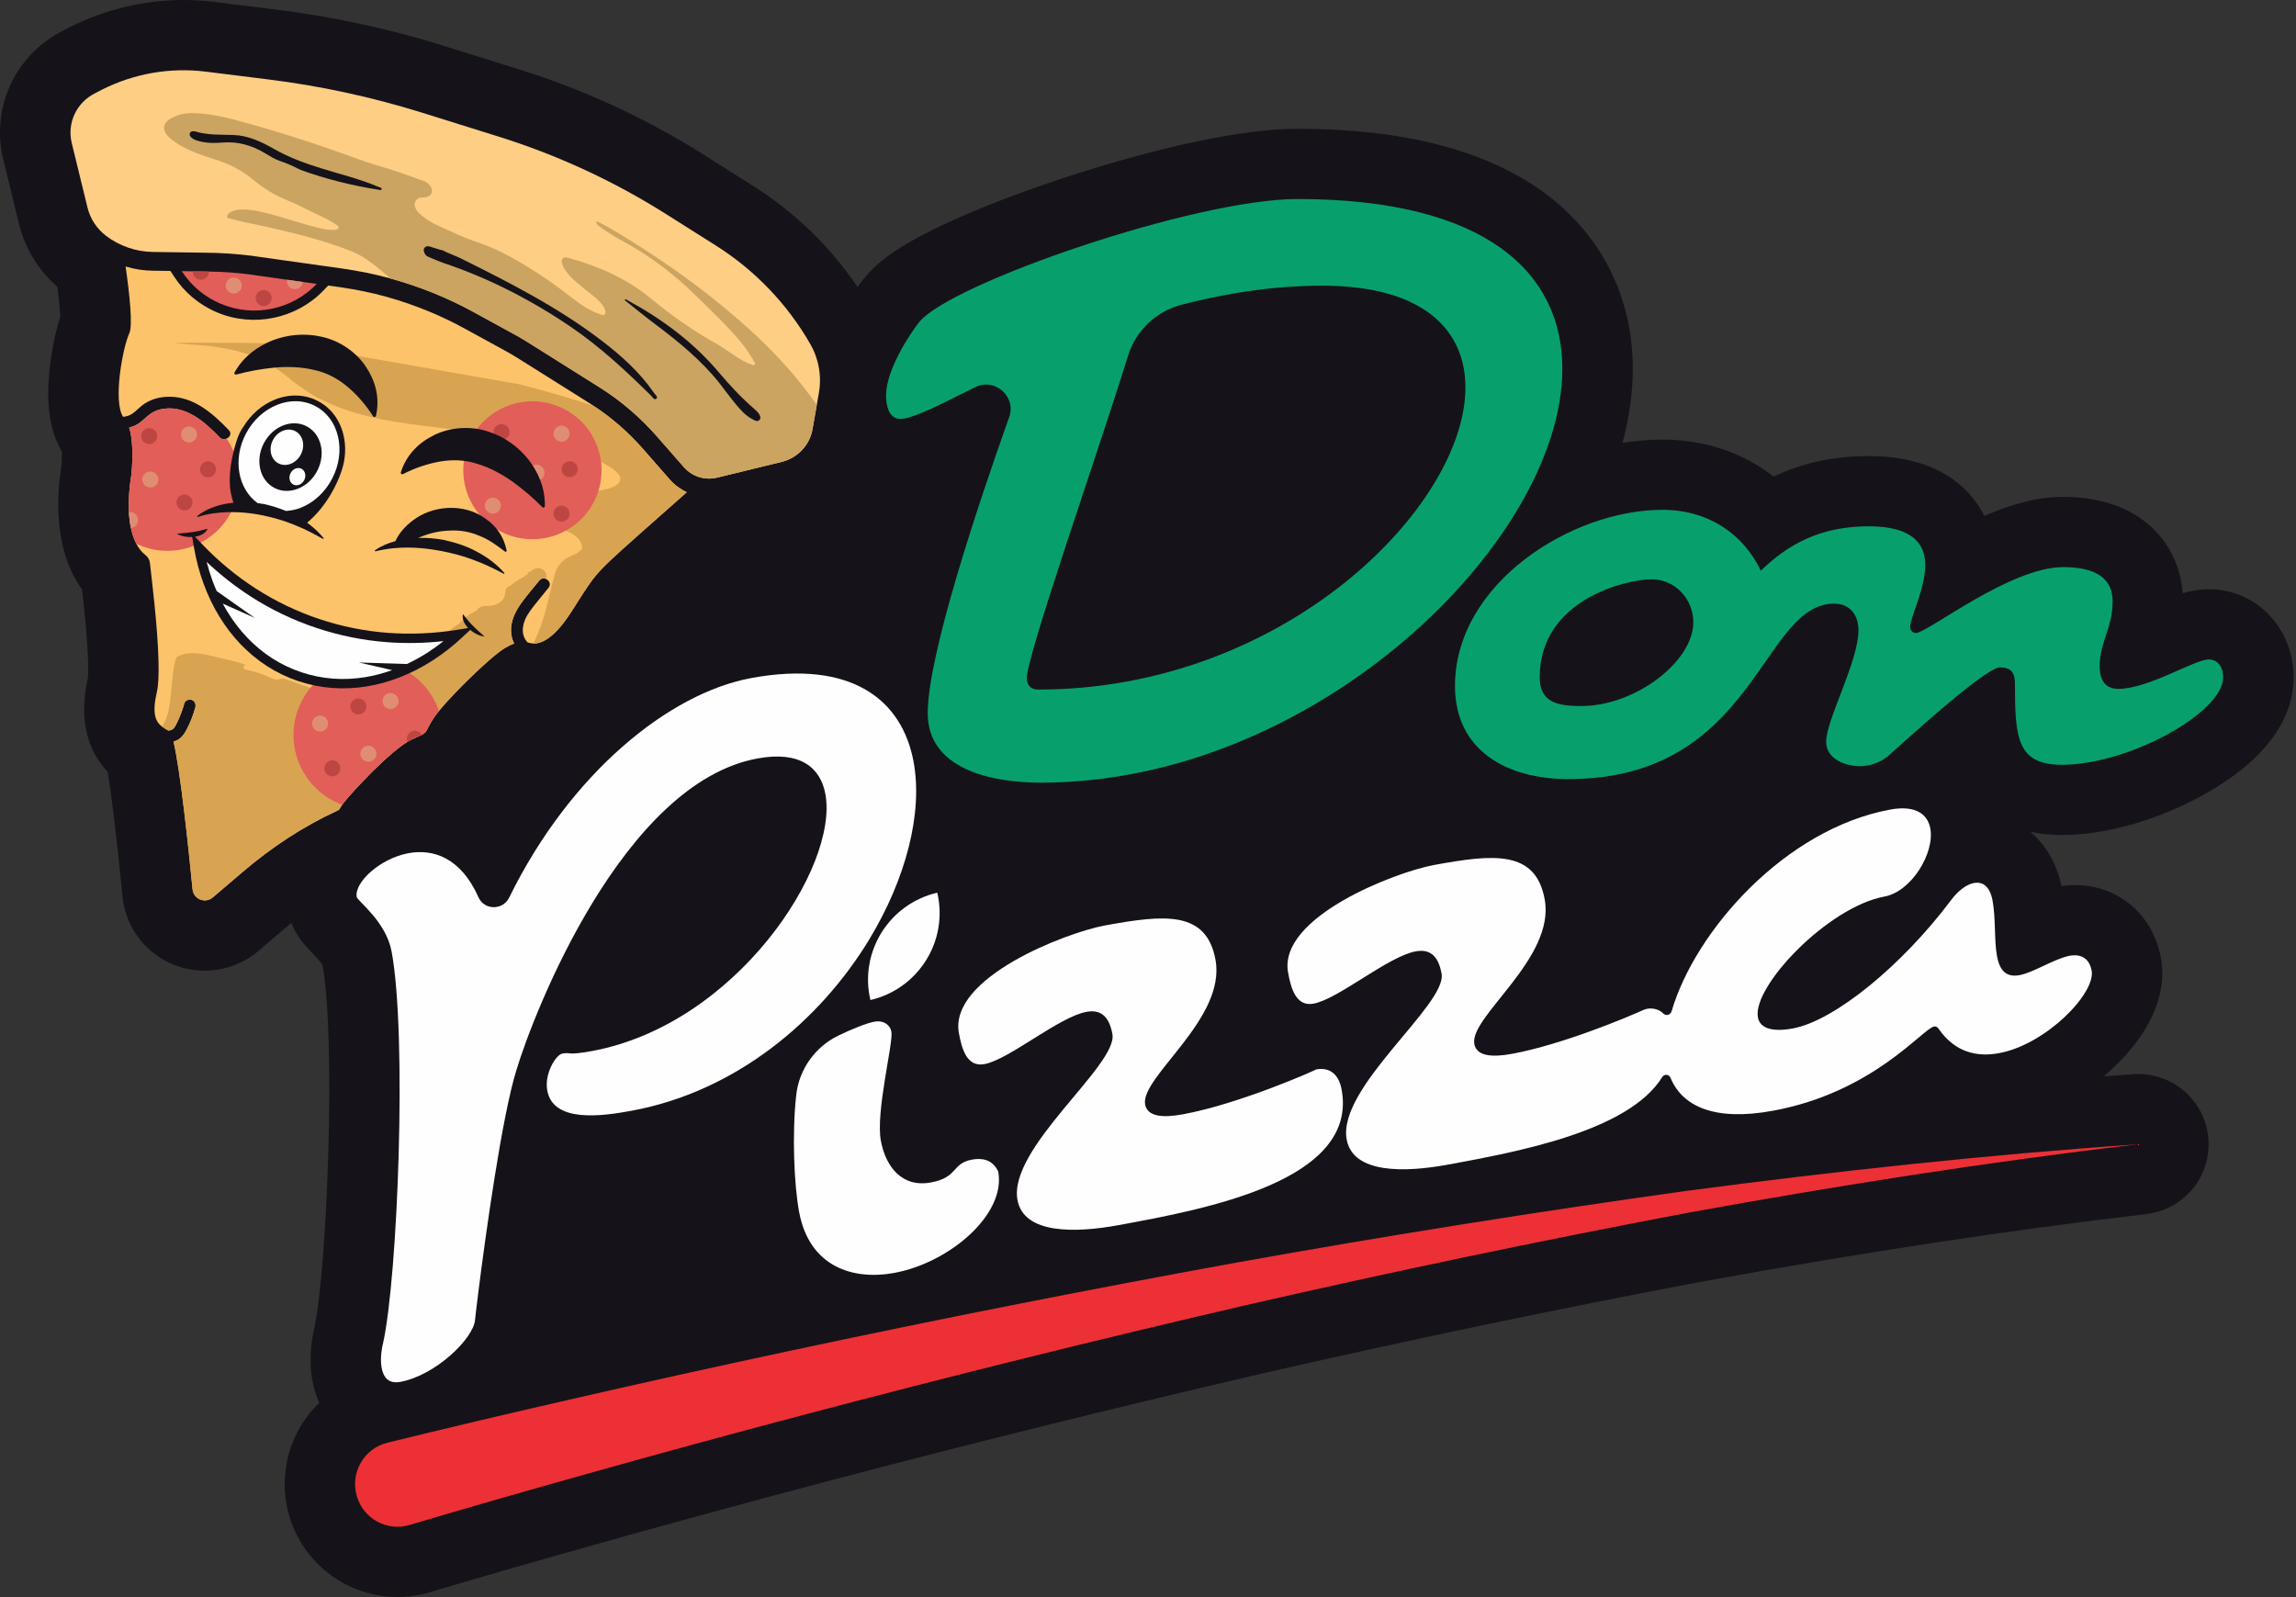 <?xml version="1.0" encoding="UTF-8"?>
<svg width="161px" height="112px" viewBox="0 0 161 112" version="1.1" xmlns="http://www.w3.org/2000/svg" xmlns:xlink="http://www.w3.org/1999/xlink">
    <rect x="0" y="0" width="161" height="112" fill="#333333" stroke="none"/>
    <!-- Generator: sketchtool 60.1 (101010) - https://sketch.com -->
    <title>C38E5A73-7D06-4AE7-8624-71CE7477A17F</title>
    <desc>Created with sketchtool.</desc>
    <g id="Don_Pizza_webdesign" stroke="none" stroke-width="1" fill="none" fill-rule="evenodd">
        <g id="DP_mainpage(HD)" transform="translate(-20, -20)">
            <g id="leftmenu">
                <g id="DonPizza_logo">
                    <g transform="translate(20, 20)">
                        <g>
                            <path d="M154.376,55.811 C158.598,53.503 160.83,50.631 160.83,47.505 C160.83,44.037 158.219,41.321 154.885,41.321 C154.245,41.321 153.647,41.426 153.057,41.598 C152.793,38.147 150.168,34.843 144.667,34.843 C142.834,34.843 140.981,35.376 139.145,36.18 C137.989,33.868 135.48,31.981 131.025,31.981 C128.602,31.981 126.397,32.455 124.372,33.418 C122.232,31.748 119.538,30.826 116.575,30.826 C115.657,30.826 114.717,30.908 113.772,31.057 C114.246,29.29 114.494,27.547 114.494,25.859 C114.494,20.769 112.236,16.346 108.135,13.404 C104.091,10.502 98.319,9.031 90.978,9.031 C85.519,9.031 77.469,11.517 74.261,12.586 C71.315,13.568 68.602,14.621 66.418,15.631 C63.391,17.031 61.647,18.196 60.585,19.528 C60.49,19.648 60.329,19.856 60.134,20.128 C58.228,17.31 55.737,14.887 52.846,13.061 L49.345,10.848 C45.274,8.278 40.889,6.256 36.308,4.838 L30.979,3.171 C27.217,2.003 23.342,1.168 19.451,0.684 L15.044,0.136 C14.322,0.046 13.588,0 12.862,0 L12.861,0 C10.115,0 7.362,0.658 4.899,1.902 C4.879,1.912 4.858,1.923 4.838,1.933 L4.391,2.167 C1.036,3.873 -0.666,7.594 0.243,11.239 L1.341,15.734 C1.755,17.426 2.7,18.956 4.016,20.101 C4.163,21.216 4.214,21.871 4.23,22.215 C3.774,23.598 3.563,25.159 3.502,25.682 C3.198,28.269 3.465,30.184 4.342,31.679 C4.351,31.97 4.34,32.361 4.31,32.677 C4.057,34.182 3.712,37.633 5.191,40.431 C5.36,40.752 5.548,41.057 5.755,41.344 C5.917,42.77 6.14,44.88 6.177,46.458 C6.194,47.129 6.172,47.438 6.163,47.532 C5.548,50.287 6.015,52.497 7.551,54.126 C7.834,55.838 8.218,59.043 8.588,62.844 C8.877,65.822 11.359,68.068 14.362,68.068 C15.741,68.068 17.079,67.574 18.131,66.676 L20.232,64.886 C20.297,64.83 20.363,64.777 20.429,64.722 C20.825,65.721 21.456,66.379 21.872,66.808 C22.079,67.021 22.5,67.454 22.618,67.697 C23.57,73.015 22.925,89.045 22.05,93.082 C21.899,93.694 21.608,95.2 21.905,96.814 C22.008,97.369 22.172,97.891 22.389,98.372 C21.877,98.868 21.423,99.431 21.051,100.065 C19.972,101.904 19.679,104.138 20.249,106.193 C21.195,109.608 24.329,111.992 27.87,111.992 C28.634,111.992 29.393,111.882 30.128,111.663 C34.045,110.498 38.173,109.309 42.398,108.129 C47.287,106.753 52.282,105.392 57.676,103.966 C67.798,101.291 78.14,98.726 88.414,96.342 C98.676,93.989 109.088,91.812 119.351,89.873 C130.713,87.812 140.905,86.263 150.51,85.137 C153.173,84.825 155.1,82.45 154.851,79.787 C154.614,77.239 152.467,75.317 149.938,75.317 C149.825,75.317 149.71,75.321 149.595,75.329 C148.907,75.376 148.215,75.426 147.521,75.477 C147.76,75.275 147.975,75.083 148.157,74.912 C150.794,72.433 151.992,69.685 151.528,67.174 C150.964,64.118 148.53,62.065 145.472,62.065 C145.17,62.065 144.862,62.085 144.553,62.127 C144.262,60.714 143.526,59.312 142.373,58.327 C143.027,58.471 143.753,58.557 144.566,58.557 C147.606,58.557 151.182,57.556 154.376,55.811" id="Fill-1" fill="#151319"></path>
                            <path d="M33.555,90.512 C33.419,91.588 33.332,92.339 33.309,92.573 C33.19,93.872 30.545,96.451 28.069,96.906 C27.227,97.061 26.881,96.563 26.762,95.922 C26.635,95.23 26.794,94.434 26.856,94.218 C27.895,89.585 28.548,72.615 27.463,66.737 C27.071,64.612 25.069,63.194 25.014,62.896 C24.831,61.909 26.615,60.203 28.647,59.83 C30.379,59.511 32.318,60.143 33.554,62.926 C33.96,63.841 35.261,63.848 35.702,62.949 C39.987,54.213 46.921,48.607 52.69,47.547 C59.718,46.255 63.261,49.078 64.063,53.424 C64.724,57 63.535,61.626 60.934,65.913 C57.524,71.513 51.669,76.537 44.266,77.897 C42.188,78.279 38.794,78.749 38.375,76.476 C38.156,75.292 38.984,73.965 39.432,73.883 C40.075,73.765 39.714,74.035 41.498,73.707 C51.596,71.852 58.825,60.821 57.877,55.683 C57.521,53.759 56.037,52.651 53.116,53.188 C43.709,54.916 37.452,70.926 36.214,75.036 C35.202,78.271 34.053,86.571 33.555,90.512" id="Fill-4" fill="#FEFEFE"></path>
                            <path d="M68.154,81.32 C66.718,81.584 67.206,82.567 65.275,82.922 C63.246,83.295 62.104,81.819 61.767,79.991 C61.393,77.966 62.652,73.138 62.506,72.348 C62.424,71.903 61.995,71.523 61.302,71.65 C60.754,71.751 59.759,72.153 58.791,72.62 C57.158,73.409 56.034,74.984 55.834,76.783 C55.525,79.556 55.689,83.112 56.033,84.976 C56.744,88.828 59.789,89.801 62.71,89.264 C66.572,88.555 70.555,85.168 69.998,82.156 C69.577,81.262 68.799,81.202 68.154,81.32" id="Fill-6" fill="#FEFEFE"></path>
                            <path d="M92.282,74.997 C92.431,74.969 86.993,77.399 82.933,78.145 C81.498,78.409 80.453,78.293 80.299,77.454 C79.943,75.528 85.999,71.453 85.233,67.305 C84.594,63.846 81.676,64.128 77.468,64.902 C74.795,65.393 66.52,68.548 67.241,72.448 C67.441,73.535 67.787,74.852 69.026,74.623 C70.758,74.305 74.25,71.314 76.181,70.959 C77.072,70.796 77.749,71.131 78.004,72.514 C78.405,74.686 70.674,80.5 71.348,84.153 C71.795,86.574 75.459,86.462 78.43,85.916 C84.52,84.797 95.263,82.823 94.077,76.402 C93.886,75.365 93.274,74.814 92.282,74.997" id="Fill-8" fill="#FEFEFE"></path>
                            <path d="M146.671,68.067 C146.552,67.424 146.135,66.837 145.095,67.028 C143.917,67.296 142.601,68.201 141.609,68.384 C140.619,68.566 140.204,67.978 140.031,67.04 C139.831,65.954 139.952,64.399 139.724,63.165 C139.533,62.127 139.014,61.813 138.419,61.922 C137.875,62.022 137.296,62.486 136.843,63.081 C133.394,67.698 128.635,71.585 125.714,72.122 C124.13,72.412 123.396,72.036 123.268,71.345 C122.867,69.173 128.184,63.599 132.147,62.871 C134.027,62.525 135.677,59.823 135.357,58.094 C135.175,57.107 134.338,56.443 132.554,56.771 C125.181,58.126 118.866,65.271 117.215,70.92 C117.143,71.167 116.831,71.266 116.648,71.085 C116.41,70.848 116.098,70.719 115.715,70.721 C115.527,70.721 115.343,70.774 115.173,70.852 C114.176,71.309 109.568,73.25 106.016,73.903 C104.581,74.167 103.536,74.051 103.382,73.213 C103.026,71.286 109.082,67.211 108.316,63.063 C107.677,59.604 104.759,59.887 100.551,60.66 C97.878,61.151 89.604,64.306 90.324,68.207 C90.524,69.292 90.87,70.609 92.109,70.382 C93.841,70.064 97.333,67.073 99.264,66.718 C100.155,66.554 100.832,66.889 101.087,68.273 C101.489,70.444 93.757,76.258 94.432,79.911 C94.879,82.332 98.542,82.22 101.514,81.674 C106.375,80.781 114.204,79.342 116.559,75.531 C116.7,75.302 117.036,75.328 117.138,75.577 C117.956,77.575 120.21,78.649 124.323,77.892 C131.354,76.601 134.827,72.131 135.62,71.985 C135.769,71.958 135.886,72.041 135.964,72.178 C137.075,73.762 138.578,74.148 140.162,73.857 C143.48,73.248 146.963,69.647 146.671,68.067" id="Fill-10" fill="#FEFEFE"></path>
                            <path d="M72.805,48.357 C72.201,48.357 72,47.956 72,47.554 C72,45.937 77.112,31.387 79.102,24.944 C79.646,23.184 81.063,21.834 82.849,21.37 C85.967,20.562 89.298,20.034 92.741,20.034 C99.738,20.034 102.759,23.096 102.759,27.165 C102.759,35.552 90.023,48.357 72.805,48.357 M90.978,13.957 C83.781,13.957 66.613,19.882 64.449,22.596 C63.693,23.548 62.133,26.01 62.133,27.717 C62.133,28.469 62.334,29.375 63.14,29.375 C63.978,29.375 65.807,28.434 68.377,27.153 C69.759,26.464 71.281,27.802 70.765,29.254 C68.552,35.478 65.054,45.959 65.054,50.015 C65.054,53.882 69.382,54.885 73.008,54.885 C92.237,54.885 109.555,37.963 109.555,25.859 C109.555,19.179 104.27,13.957 90.978,13.957" id="Fill-12" fill="#07A06D"></path>
                            <path d="M115.821,40.625 C114.058,40.625 107.967,42.029 107.967,47.505 C107.967,49.312 109.326,49.512 110.888,49.512 C114.663,49.512 118.739,46.399 118.739,43.636 C118.739,42.029 117.481,40.625 115.821,40.625 M144.566,53.63 C141.444,53.63 141.293,51.723 141.293,48.005 C141.293,47.302 141.143,46.801 140.237,46.801 C139.179,46.801 133.088,52.426 132.384,53.027 C132.08,53.279 131.375,53.73 130.42,53.73 C129.413,53.73 128.053,53.229 128.053,52.023 C128.053,50.467 130.32,46.399 130.32,44.188 C130.32,43.235 129.815,42.332 128.608,42.332 C123.472,42.332 123.119,54.634 109.98,54.634 C105.651,54.634 102.027,52.626 102.027,48.106 C102.027,40.925 110.183,35.752 116.575,35.752 C119.898,35.752 122.314,37.56 123.472,40.022 C125.335,38.212 127.6,36.908 131.024,36.908 C134.144,36.908 135.001,38.163 135.001,39.619 C135.001,41.277 133.994,43.185 133.943,43.939 C133.943,44.188 134.095,44.391 134.347,44.391 C135.152,44.391 140.94,39.77 144.666,39.77 C146.429,39.77 148.14,40.222 148.14,42.18 C148.14,44.039 147.234,45.043 147.234,46.701 C147.234,47.253 147.335,48.308 148.542,48.308 C150.657,48.308 153.879,46.247 154.885,46.247 C155.539,46.247 155.892,46.801 155.892,47.505 C155.892,49.964 149.298,53.63 144.566,53.63" id="Fill-14" fill="#07A06D"></path>
                            <path d="M61.034,70.129 C60.245,66.758 62.344,63.388 65.723,62.6 C66.513,65.971 64.413,69.342 61.034,70.129" id="Fill-16" fill="#FEFEFE"></path>
                            <path d="M25.009,104.88 C24.558,103.256 25.531,101.574 27.159,101.174 C31.362,100.14 35.55,99.152 39.757,98.191 C44.949,96.996 50.15,95.848 55.357,94.735 C65.771,92.512 76.216,90.449 86.688,88.543 C97.165,86.665 107.676,84.988 118.211,83.518 C128.759,82.123 139.335,80.973 149.934,80.244 C139.379,81.481 128.891,83.135 118.45,85.029 C108.021,87 97.635,89.173 87.295,91.543 C76.96,93.941 66.664,96.494 56.41,99.204 C51.284,100.559 46.167,101.949 41.065,103.384 C36.941,104.537 32.811,105.725 28.717,106.942 C27.125,107.415 25.455,106.49 25.009,104.88 L25.009,104.88 Z" id="Fill-18" fill="#ED3035"></path>
                            <path d="M57.418,27.573 L57.276,28.393 L56.977,30.09 C56.784,31.208 55.938,32.109 54.832,32.385 L50.332,33.484 L50.291,33.492 C49.428,33.703 48.538,33.423 47.954,32.758 L46.061,30.596 C44.89,29.265 43.539,28.101 42.044,27.163 L37.153,24.089 C36.768,23.849 36.386,23.613 35.988,23.405 L33.236,21.897 C31.37,20.871 29.408,20.087 27.378,19.527 C26.271,19.22 25.141,18.997 23.994,18.831 L18.102,18.002 C17.96,17.975 17.803,17.955 17.646,17.935 C16.558,17.8 15.462,17.727 14.381,17.721 L10.738,17.669 C9.542,17.659 8.362,17.247 7.423,16.528 C7.42,16.528 7.421,16.524 7.418,16.524 C6.779,16.031 6.328,15.339 6.139,14.568 L5.037,10.058 C4.682,8.651 5.352,7.198 6.654,6.546 L7.13,6.297 C9.386,5.158 11.914,4.711 14.432,5.024 L18.84,5.573 C22.444,6.021 26.03,6.795 29.502,7.872 L34.844,9.543 C39.022,10.837 43.005,12.677 46.702,15.01 L50.204,17.223 C52.938,18.95 55.228,21.34 56.828,24.144 C57.422,25.181 57.63,26.402 57.418,27.573" id="Fill-20" fill="#FECE84"></path>
                            <path d="M46.963,33.623 L45.072,31.462 C44.051,30.306 42.908,29.305 41.661,28.485 C41.555,28.412 41.448,28.342 41.341,28.276 L36.455,25.206 C36.056,24.957 35.721,24.75 35.376,24.57 L35.364,24.565 L35.353,24.557 L32.598,23.05 C31.819,22.617 30.999,22.225 30.17,21.878 C29.158,21.456 28.102,21.089 27.024,20.792 C26.029,20.519 24.977,20.303 23.81,20.133 L23.015,20.022 L22.688,20.364 C20.78,22.355 17.785,22.979 15.238,21.914 C13.981,21.389 12.927,20.509 12.19,19.369 L11.952,19.001 L10.728,18.983 C10.074,18.977 9.43,18.879 8.807,18.689 C9.086,20.626 9.322,22.818 9.068,23.371 C8.605,24.363 7.914,28.119 8.629,29.23 C8.752,29.217 8.871,29.196 8.988,29.156 C9.382,29.018 9.651,28.674 9.97,28.426 C10.535,27.99 11.231,27.81 11.937,27.821 C13.632,27.848 14.942,29.012 16.05,30.166 C16.265,30.394 16.121,30.658 15.891,30.758 C15.734,30.824 15.539,30.814 15.39,30.659 C14.377,29.602 13.076,28.449 11.494,28.664 C11.161,28.707 10.837,28.817 10.563,29.009 C10.245,29.232 9.994,29.533 9.662,29.737 C9.469,29.855 9.266,29.931 9.056,29.982 C9.433,31.15 9.236,33.08 9.206,33.338 C9.205,33.359 9.202,33.376 9.198,33.392 C9.148,33.674 8.681,36.47 9.56,38.133 C9.721,38.439 9.926,38.707 10.186,38.911 C10.369,39.055 10.49,39.259 10.514,39.49 C10.636,40.605 11.057,43.911 11.114,46.343 C11.138,47.264 11.112,48.058 10.993,48.56 C10.529,50.585 11.175,50.858 11.802,51.234 C11.944,51.219 12.069,51.185 12.162,51.092 C12.288,50.96 12.357,50.796 12.439,50.627 C12.642,50.203 12.804,49.765 12.93,49.312 C12.992,49.096 13.284,49.015 13.469,49.092 C13.694,49.186 13.75,49.416 13.689,49.63 C13.55,50.141 13.359,50.638 13.114,51.109 C12.995,51.344 12.861,51.569 12.661,51.746 C12.52,51.872 12.346,51.953 12.165,52.002 C12.647,53.983 13.23,59.565 13.503,62.367 C13.57,63.057 14.389,63.386 14.918,62.934 L17.024,61.139 C19.033,59.425 21.245,57.957 23.647,56.852 C23.747,56.808 23.82,56.746 23.851,56.663 C24.04,56.169 27.484,52.473 28.854,51.863 C30.221,51.252 29.635,51.517 30.405,50.354 C31.174,49.193 34.429,45.988 35.461,45.411 C35.694,45.281 35.885,45.19 36.052,45.124 C35.871,44.764 35.805,44.352 35.849,43.943 C35.911,43.327 36.209,42.769 36.567,42.274 C36.957,41.735 37.397,41.232 37.814,40.715 C38.146,40.306 38.794,40.812 38.461,41.224 C38.111,41.658 37.751,42.088 37.406,42.528 C37.105,42.915 36.803,43.337 36.7,43.828 C36.607,44.253 36.664,44.679 36.963,45.013 C36.974,45.029 36.991,45.04 37.006,45.053 C37.068,45.068 37.131,45.088 37.2,45.102 C37.649,45.197 38.644,45.139 40.081,42.873 C41.514,40.609 41.696,40.354 42.845,39.256 C43.49,38.639 46.043,36.383 48.158,34.518 C47.708,34.305 47.294,34 46.963,33.623" id="Fill-22" fill="#FDC36B"></path>
                            <path d="M57.275,28.391 L56.977,30.09 C56.784,31.21 55.94,32.11 54.834,32.385 L50.292,33.493 C49.427,33.703 48.539,33.423 47.954,32.757 L46.059,30.595 C44.889,29.264 43.538,28.101 42.042,27.163 L37.153,24.089 C36.769,23.85 36.385,23.612 35.987,23.404 L33.236,21.897 C31.369,20.871 29.409,20.087 27.378,19.528 C26.497,18.762 25.615,18.006 24.686,17.637 C22.684,16.837 20.593,16.334 18.498,15.862 C17.652,15.671 16.779,15.521 15.94,15.279 C15.885,15.039 16.057,14.933 16.216,14.847 C16.466,14.72 16.724,14.688 17,14.691 C17.88,14.694 18.708,14.946 19.539,15.176 C20.472,15.44 21.387,15.755 22.325,15.978 C22.706,16.068 23.078,16.145 23.474,16.121 C23.582,16.113 23.7,16.096 23.735,15.984 C23.772,15.861 23.651,15.815 23.563,15.751 C23.191,15.503 22.783,15.283 22.372,15.094 C21.668,14.784 21.006,14.395 20.288,14.105 C19.368,13.747 18.528,13.25 17.769,12.616 C16.972,11.946 16.064,11.483 15.073,11.18 C14.195,10.902 13.319,10.613 12.52,10.122 C12.236,9.938 11.951,9.754 11.729,9.494 C11.368,9.068 11.445,8.622 11.938,8.334 C12.431,8.036 12.976,7.924 13.548,7.931 C14.722,7.961 15.856,8.229 16.984,8.539 C18.594,8.982 20.189,9.467 21.779,9.993 C22.92,10.368 24.047,10.772 25.174,11.177 C25.915,11.449 26.662,11.669 27.409,11.889 C28.207,12.126 28.974,12.444 29.747,12.709 C29.92,12.773 30.054,12.885 30.164,13.026 C30.437,13.388 30.26,13.789 29.808,13.839 C29.732,13.85 29.649,13.84 29.562,13.85 C29.198,13.879 28.988,14.203 29.114,14.546 C29.185,14.746 29.316,14.889 29.468,15.024 C29.841,15.356 30.254,15.62 30.697,15.812 C31.611,16.223 32.52,16.674 33.468,16.983 C35.088,17.523 36.518,18.389 37.932,19.306 C38.756,19.842 39.539,20.448 40.334,21.055 C40.856,21.459 41.407,21.802 42.028,22.017 C42.16,22.065 42.308,22.158 42.42,22.024 C42.51,21.897 42.443,21.751 42.384,21.627 C42.258,21.368 42.071,21.165 41.862,20.97 C41.402,20.574 40.916,20.217 40.456,19.821 C40.139,19.559 39.858,19.26 39.624,18.924 C39.57,18.843 39.508,18.75 39.467,18.65 C39.424,18.486 39.329,18.315 39.445,18.15 C39.573,17.975 39.774,18.064 39.928,18.104 C41.989,18.678 43.91,19.52 45.576,20.881 C47.029,22.078 48.548,23.167 50.195,24.081 C50.849,24.448 51.437,24.923 52.081,25.29 C52.271,25.387 52.46,25.485 52.653,25.551 C52.745,25.584 52.843,25.649 52.916,25.573 C53.002,25.478 52.907,25.392 52.862,25.323 C52.575,24.822 52.252,24.347 51.882,23.91 C50.903,22.74 49.781,21.701 48.695,20.634 C47.314,19.288 45.804,18.126 44.131,17.166 C43.437,16.773 42.719,16.398 42.081,15.905 C41.956,15.805 41.753,15.727 41.834,15.504 C42.953,16.056 44.004,16.738 45.055,17.408 C47.719,19.105 50.24,21.006 52.585,23.129 C54.357,24.736 55.933,26.478 57.275,28.391" id="Fill-24" fill="#CBA461"></path>
                            <path d="M32.391,18.16 C35.767,19.835 39.119,21.552 42.133,23.845 C43.54,24.916 44.85,26.083 45.858,27.552 C45.943,27.675 46.159,27.836 46.029,27.953 C45.877,28.089 45.757,27.849 45.652,27.745 C43.884,25.998 42.07,24.31 40.004,22.908 C37.239,21.03 34.292,19.519 31.12,18.448 C30.767,18.329 30.427,18.17 30.081,18.031 C29.947,17.977 29.835,17.898 29.773,17.762 C29.714,17.629 29.672,17.492 29.777,17.367 C29.869,17.257 30.003,17.25 30.132,17.288 C30.389,17.362 30.644,17.446 30.9,17.526 C30.94,17.522 30.977,17.529 31.014,17.544 C31.444,17.766 31.903,17.924 32.34,18.13 C32.357,18.14 32.374,18.15 32.391,18.16" id="Fill-26" fill="#151319"></path>
                            <path d="M19.634,11.289 C19.242,11.16 18.899,10.932 18.55,10.725 C17.629,10.181 16.657,9.904 15.579,9.998 C15.034,10.046 14.483,10.041 13.946,9.895 C13.742,9.84 13.542,9.776 13.39,9.619 C13.311,9.538 13.274,9.44 13.317,9.332 C13.363,9.216 13.468,9.198 13.579,9.204 C13.613,9.206 13.65,9.206 13.683,9.216 C14.555,9.484 15.457,9.436 16.353,9.465 C17.411,9.5 18.337,9.943 19.234,10.455 C20.274,11.048 21.391,11.451 22.528,11.805 C23.852,12.217 25.205,12.541 26.486,13.084 C26.586,13.126 26.715,13.131 26.77,13.248 C26.736,13.357 26.654,13.323 26.594,13.314 C24.712,13.018 22.87,12.566 21.078,11.914 C21.024,11.894 20.973,11.864 20.921,11.839 C20.506,11.622 20.076,11.441 19.634,11.289" id="Fill-28" fill="#151319"></path>
                            <path d="M43.971,21.04 C46.412,22.357 48.607,23.985 50.406,26.111 C51.174,27.019 51.98,27.89 52.883,28.667 C53.023,28.788 53.162,28.915 53.255,29.08 C53.323,29.199 53.354,29.32 53.263,29.438 C53.162,29.567 53.024,29.529 52.911,29.476 C52.604,29.331 52.328,29.137 52.088,28.894 C51.481,28.278 50.995,27.562 50.462,26.887 C49.178,25.262 47.592,23.974 45.951,22.739 C45.225,22.194 44.522,21.617 43.809,21.055 C43.852,20.928 43.914,21.008 43.971,21.04" id="Fill-30" fill="#151319"></path>
                            <path d="M12.381,46.075 C13.385,45.5 14.672,45.975 15.814,46.227 C15.873,46.244 15.926,46.257 15.982,46.267 L15.985,46.27 C16.284,46.339 16.574,46.411 16.861,46.5 L16.864,46.5 C16.979,46.536 17.094,46.572 17.21,46.612 C17.17,46.651 17.137,46.687 17.117,46.717 C17.012,46.852 17.061,46.907 17.335,46.98 C17.377,46.989 17.43,47.006 17.486,47.016 C17.608,47.045 17.733,47.075 17.848,47.108 C18.263,47.229 18.658,47.377 19.021,47.554 C19.212,47.653 19.399,47.689 19.61,47.62 C19.62,47.62 19.633,47.613 19.639,47.613 C19.695,47.601 19.761,47.577 19.83,47.604 C19.942,47.577 20.022,47.627 20.124,47.663 C20.482,47.784 20.834,47.919 21.19,48.04 L21.197,48.04 C21.381,48.106 21.572,48.172 21.763,48.234 C21.997,48.307 22.237,48.375 22.481,48.431 C22.487,48.435 22.491,48.435 22.497,48.435 C23.176,48.593 23.873,48.714 24.568,48.658 C24.829,48.648 25.134,48.819 25.26,48.395 C26.304,48.546 26.82,48.146 27.35,47.788 C27.729,47.538 28.055,47.262 28.371,46.98 C28.641,46.737 28.898,46.484 29.171,46.237 C29.217,46.191 29.267,46.152 29.313,46.109 C29.378,46.05 29.441,45.994 29.503,45.935 C29.573,45.879 29.639,45.817 29.705,45.758 C30.281,45.236 30.853,44.71 31.492,44.227 C31.697,44.07 31.907,43.915 32.134,43.767 C32.237,43.698 32.312,43.61 32.401,43.537 C32.417,43.518 32.437,43.498 32.457,43.478 C32.697,43.212 33.046,43.025 33.369,42.821 C33.389,42.805 33.432,42.798 33.471,42.802 C33.458,42.674 33.599,42.618 33.738,42.549 C33.748,42.549 33.754,42.546 33.764,42.542 C33.837,42.526 33.902,42.496 34.001,42.496 C34.314,42.513 34.604,42.46 34.838,42.362 C35.134,42.227 35.345,42.013 35.397,41.751 L35.466,41.357 C35.499,41.192 35.707,41.123 35.861,41.015 C36.092,40.844 36.306,40.657 36.602,40.526 C36.625,40.519 36.648,40.509 36.665,40.496 C36.793,40.424 36.853,40.312 37.017,40.269 C36.987,40.148 37.109,40.109 37.211,40.059 C37.277,40.014 37.345,39.97 37.414,39.927 C37.877,39.642 38.459,40.074 38.288,40.59 L38.284,40.601 C38.133,40.535 37.949,40.552 37.814,40.716 C37.396,41.232 36.958,41.734 36.566,42.273 C36.21,42.769 35.911,43.327 35.848,43.941 C35.806,44.352 35.871,44.763 36.052,45.124 C35.884,45.19 35.694,45.282 35.46,45.41 C34.551,45.919 31.923,48.464 30.778,49.853 C30.623,50.044 30.495,50.215 30.406,50.353 C29.635,51.515 30.222,51.253 28.855,51.864 C27.617,52.415 24.684,55.486 23.989,56.436 C23.917,56.537 23.87,56.616 23.85,56.662 C23.821,56.748 23.748,56.81 23.646,56.853 C21.246,57.956 19.034,59.424 17.025,61.139 L14.918,62.933 C14.388,63.386 13.572,63.057 13.502,62.367 C13.229,59.566 12.647,53.982 12.166,52.002 C12.347,51.953 12.518,51.873 12.663,51.745 C12.861,51.568 12.996,51.345 13.114,51.108 C13.357,50.639 13.548,50.139 13.69,49.63 C13.749,49.417 13.693,49.187 13.47,49.092 C13.285,49.016 12.992,49.095 12.93,49.312 C12.805,49.765 12.643,50.202 12.439,50.629 C12.356,50.796 12.287,50.96 12.162,51.092 C12.07,51.184 11.945,51.22 11.804,51.233 C11.646,51.141 11.491,51.052 11.349,50.944 C12.186,49.913 11.88,47.367 12.38,46.076 C12.38,46.075 12.381,46.075 12.381,46.075" id="Fill-32" fill="#D8A452"></path>
                            <path d="M48.159,34.519 C46.045,36.384 43.49,38.641 42.845,39.258 C41.696,40.355 41.514,40.608 40.082,42.874 C38.811,44.874 37.889,45.154 37.382,45.124 C38.265,43.529 38.529,41.415 38.952,40.119 C39.124,39.591 39.542,39.183 40.061,38.982 C40.37,38.863 40.625,38.699 40.826,38.489 C40.82,37.57 39.806,37.231 38.792,36.923 C38.159,36.719 37.511,36.561 36.905,36.309 C36.856,36.279 36.8,36.276 36.767,36.312 C36.438,36.249 36.312,36.075 36.197,35.882 C36.125,35.353 36.279,35.202 37.057,35.014 C38.38,34.683 39.842,34.63 41.251,34.476 C41.379,34.463 41.508,34.45 41.643,34.436 C41.745,34.43 41.85,34.413 41.956,34.4 C42.068,34.394 42.176,34.374 42.278,34.354 C42.341,34.344 42.4,34.335 42.459,34.318 C43.411,34.101 43.74,33.674 43.296,33.162 C43.259,33.126 43.223,33.09 43.18,33.054 C43.108,32.988 43.019,32.919 42.914,32.85 L42.91,32.85 C42.901,32.84 42.891,32.834 42.878,32.824 C42.739,32.735 42.594,32.643 42.446,32.558 C41.36,31.927 40.089,31.503 38.762,31.159 C36.918,30.709 35.018,30.443 33.122,30.259 C31.634,30.104 30.149,29.93 28.664,29.723 C28.618,29.72 28.565,29.707 28.516,29.7 C28.289,29.671 28.062,29.638 27.838,29.598 C26.435,29.369 25.056,29.06 23.772,28.567 C23.567,28.488 23.357,28.396 23.156,28.304 C22.563,28.055 22,27.772 21.503,27.427 C21.503,27.427 21.078,27.129 20.542,26.754 C19.402,25.756 18.072,24.915 16.232,24.527 C15.261,24.32 14.279,24.199 13.288,24.153 C12.907,24.123 12.541,24.087 12.162,24.051 C13.176,24.008 14.204,24.038 15.211,24.041 C16.867,24.044 18.523,24.038 20.186,24.14 C20.259,24.146 20.324,24.146 20.397,24.146 L25.635,25.059 L26.405,25.194 L26.972,25.292 L26.975,25.296 L27.755,25.43 L36.421,26.945 C38.127,27.398 40.003,27.907 41.659,28.485 C42.907,29.306 44.05,30.305 45.07,31.464 L46.963,33.625 C47.293,34 47.708,34.305 48.159,34.519" id="Fill-34" fill="#D8A452"></path>
                            <path d="M16.381,35.542 C15.306,38.102 12.358,39.309 9.791,38.237 C9.712,38.204 9.638,38.169 9.56,38.133 C9.383,37.799 9.26,37.42 9.18,37.023 C9.104,36.661 9.061,36.279 9.043,35.912 C8.98,34.686 9.169,33.565 9.198,33.392 C9.201,33.375 9.205,33.359 9.206,33.339 C9.236,33.08 9.433,31.15 9.056,29.982 C9.266,29.931 9.469,29.855 9.662,29.737 C9.994,29.533 10.245,29.232 10.564,29.009 C10.837,28.817 11.161,28.707 11.494,28.664 C13.076,28.449 14.377,29.602 15.389,30.659 C15.538,30.814 15.734,30.824 15.89,30.758 C16.822,32.119 17.066,33.909 16.381,35.542" id="Fill-36" fill="#E25E58"></path>
                            <path d="M22.212,19.91 C20.528,21.667 17.873,22.303 15.492,21.308 C14.32,20.819 13.384,20.004 12.744,19.013 L13.524,19.026 L14.361,19.037 C14.457,19.038 14.553,19.039 14.648,19.043 C15.582,19.052 16.535,19.123 17.481,19.24 C17.621,19.256 17.752,19.275 17.852,19.292 L17.885,19.299 L17.918,19.305 L20.129,19.617 L21.237,19.773 L22.212,19.91 Z" id="Fill-38" fill="#E25E58"></path>
                            <path d="M30.779,49.854 C30.623,50.046 30.496,50.213 30.405,50.354 C29.832,51.218 30.01,51.296 29.576,51.528 C29.428,51.608 29.205,51.707 28.854,51.863 C28.766,51.901 28.673,51.955 28.569,52.015 C27.215,52.834 24.635,55.552 23.989,56.436 C23.923,56.416 23.862,56.39 23.798,56.363 C21.129,55.248 19.869,52.187 20.987,49.524 C21.188,49.045 21.451,48.614 21.764,48.235 C23.193,46.489 25.653,45.808 27.845,46.724 C28.028,46.8 28.203,46.884 28.37,46.978 C29.532,47.621 30.37,48.661 30.779,49.854" id="Fill-40" fill="#E25E58"></path>
                            <path d="M33.16,43.88 C33.033,43.759 32.922,43.631 32.809,43.498 C32.692,43.365 32.597,43.223 32.463,43.066 C32.425,43.23 32.441,43.41 32.518,43.581 C32.582,43.745 32.694,43.9 32.828,44.041 L32.103,44.159 C30.467,44.425 28.824,44.499 27.218,44.38 C23.926,44.138 20.714,43.064 17.939,41.277 C16.586,40.407 15.319,39.359 14.174,38.163 L13.672,37.64 C13.867,37.608 14.053,37.551 14.205,37.457 C14.369,37.367 14.491,37.233 14.559,37.08 C14.358,37.124 14.196,37.18 14.022,37.216 C13.852,37.254 13.686,37.29 13.512,37.31 C13.166,37.364 12.811,37.383 12.402,37.426 C12.59,37.539 12.803,37.602 13.015,37.637 C13.169,37.663 13.322,37.664 13.473,37.656 L13.612,38.447 C13.766,39.321 13.994,40.171 14.29,40.972 C14.587,41.776 14.955,42.539 15.384,43.24 C15.818,43.949 16.318,44.602 16.87,45.179 C17.434,45.767 18.058,46.283 18.725,46.713 C19.41,47.153 20.148,47.507 20.92,47.766 C21.691,48.023 22.494,48.184 23.307,48.245 C24.099,48.303 24.909,48.266 25.714,48.136 C26.503,48.008 27.296,47.788 28.071,47.482 C28.836,47.182 29.591,46.794 30.314,46.331 C31.035,45.868 31.731,45.328 32.381,44.723 L32.973,44.172 C33.091,44.273 33.217,44.366 33.359,44.439 C33.549,44.539 33.757,44.617 33.976,44.64 C33.674,44.359 33.402,44.131 33.16,43.88" id="Fill-42" fill="#151319"></path>
                            <path d="M29.959,45.778 C29.493,46.076 29.014,46.338 28.529,46.566 L25.166,46.458 L27.496,46.993 C26.871,47.217 26.238,47.385 25.609,47.487 C24.854,47.61 24.096,47.644 23.356,47.59 C21.839,47.478 20.36,46.983 19.082,46.161 C18.458,45.759 17.874,45.276 17.347,44.725 C16.827,44.182 16.356,43.567 15.946,42.898 C15.833,42.713 15.726,42.523 15.622,42.329 L17.864,43.33 L15.196,41.45 C15.094,41.219 14.997,40.985 14.908,40.745 C14.748,40.312 14.609,39.864 14.491,39.405 C15.455,40.315 16.491,41.128 17.582,41.83 C20.449,43.675 23.768,44.785 27.17,45.036 C28.464,45.131 29.782,45.105 31.101,44.959 C30.73,45.254 30.348,45.528 29.959,45.778" id="Fill-44" fill="#FEFEFE"></path>
                            <path d="M41.806,34.846 C40.772,37.309 37.932,38.469 35.462,37.438 C32.993,36.406 31.83,33.573 32.864,31.11 C33.898,28.646 36.738,27.486 39.207,28.518 C41.676,29.549 42.84,32.382 41.806,34.846" id="Fill-46" fill="#E25E58"></path>
                            <path d="M10.982,30.803 C10.862,31.089 10.532,31.224 10.246,31.104 C9.959,30.984 9.824,30.655 9.944,30.37 C10.064,30.084 10.394,29.949 10.68,30.069 C10.967,30.188 11.102,30.517 10.982,30.803" id="Fill-48" fill="#BE4642"></path>
                            <path d="M13.455,35.453 C13.334,35.739 13.005,35.874 12.718,35.754 C12.432,35.634 12.297,35.306 12.417,35.02 C12.537,34.734 12.867,34.599 13.153,34.719 C13.44,34.839 13.575,35.167 13.455,35.453" id="Fill-50" fill="#BE4642"></path>
                            <path d="M25.645,49.756 C25.525,50.042 25.196,50.177 24.909,50.057 C24.623,49.937 24.488,49.608 24.608,49.323 C24.728,49.037 25.057,48.902 25.344,49.022 C25.63,49.141 25.765,49.47 25.645,49.756" id="Fill-52" fill="#BE4642"></path>
                            <path d="M22.966,50.959 C22.846,51.245 22.516,51.379 22.229,51.259 C21.943,51.14 21.808,50.811 21.928,50.525 C22.048,50.239 22.378,50.104 22.664,50.224 C22.951,50.344 23.086,50.673 22.966,50.959" id="Fill-54" fill="#DF8E74"></path>
                            <path d="M23.824,54.095 C23.704,54.381 23.374,54.515 23.088,54.396 C22.801,54.276 22.666,53.947 22.786,53.661 C22.906,53.376 23.235,53.241 23.522,53.36 C23.809,53.48 23.944,53.809 23.824,54.095" id="Fill-56" fill="#BE4642"></path>
                            <path d="M26.353,53.076 C26.232,53.362 25.903,53.497 25.616,53.377 C25.33,53.257 25.195,52.929 25.315,52.643 C25.435,52.357 25.764,52.222 26.051,52.342 C26.337,52.461 26.472,52.791 26.353,53.076" id="Fill-58" fill="#DF8E74"></path>
                            <path d="M29.576,51.528 C29.428,51.608 29.205,51.707 28.854,51.863 C28.766,51.901 28.673,51.955 28.569,52.015 C28.513,51.884 28.51,51.73 28.57,51.588 C28.69,51.3 29.018,51.166 29.306,51.287 C29.425,51.336 29.518,51.421 29.576,51.528" id="Fill-60" fill="#BE4642"></path>
                            <path d="M15.103,33.133 C14.983,33.419 14.653,33.554 14.367,33.434 C14.081,33.314 13.945,32.986 14.065,32.7 C14.185,32.414 14.515,32.279 14.802,32.399 C15.088,32.519 15.223,32.847 15.103,33.133" id="Fill-62" fill="#BE4642"></path>
                            <path d="M14.603,19.277 C14.483,19.562 14.153,19.695 13.867,19.575 C13.64,19.48 13.51,19.255 13.524,19.026 L14.361,19.037 C14.457,19.038 14.553,19.039 14.648,19.043 C14.65,19.123 14.635,19.202 14.603,19.277" id="Fill-64" fill="#BE4642"></path>
                            <path d="M19.009,21.116 C18.889,21.402 18.559,21.537 18.273,21.417 C17.986,21.298 17.851,20.969 17.971,20.683 C18.091,20.397 18.421,20.262 18.708,20.382 C18.994,20.502 19.129,20.831 19.009,21.116" id="Fill-66" fill="#BE4642"></path>
                            <path d="M13.772,30.685 C13.652,30.971 13.323,31.106 13.036,30.986 C12.749,30.866 12.614,30.537 12.734,30.252 C12.854,29.966 13.184,29.831 13.47,29.951 C13.757,30.07 13.892,30.4 13.772,30.685" id="Fill-68" fill="#DF8E74"></path>
                            <path d="M9.637,36.684 C9.555,36.878 9.378,37.003 9.18,37.023 C9.104,36.661 9.06,36.279 9.043,35.912 C9.139,35.896 9.241,35.909 9.335,35.949 C9.623,36.069 9.757,36.396 9.637,36.684" id="Fill-70" fill="#DF8E74"></path>
                            <path d="M40.466,33.12 C40.347,33.406 40.017,33.54 39.73,33.421 C39.444,33.301 39.309,32.972 39.429,32.686 C39.549,32.401 39.878,32.266 40.165,32.386 C40.452,32.505 40.587,32.834 40.466,33.12" id="Fill-72" fill="#BE4642"></path>
                            <path d="M39.896,36.239 C39.775,36.525 39.446,36.66 39.159,36.54 C38.873,36.42 38.738,36.091 38.858,35.805 C38.978,35.52 39.308,35.385 39.594,35.505 C39.881,35.624 40.016,35.953 39.896,36.239" id="Fill-74" fill="#BE4642"></path>
                            <path d="M35.685,30.514 C35.564,30.799 35.235,30.934 34.948,30.815 C34.662,30.695 34.527,30.366 34.647,30.08 C34.767,29.794 35.096,29.659 35.383,29.779 C35.67,29.899 35.804,30.228 35.685,30.514" id="Fill-76" fill="#BE4642"></path>
                            <path d="M39.896,30.629 C39.775,30.915 39.446,31.05 39.159,30.93 C38.873,30.81 38.738,30.482 38.858,30.196 C38.978,29.91 39.308,29.775 39.594,29.895 C39.881,30.014 40.016,30.343 39.896,30.629" id="Fill-78" fill="#DF8E74"></path>
                            <path d="M38.138,33.364 C38.018,33.65 37.688,33.784 37.402,33.665 C37.115,33.545 36.98,33.216 37.1,32.93 C37.22,32.645 37.55,32.51 37.836,32.629 C38.123,32.749 38.258,33.078 38.138,33.364" id="Fill-80" fill="#DF8E74"></path>
                            <path d="M35.08,35.678 C34.96,35.964 34.631,36.098 34.344,35.979 C34.058,35.859 33.923,35.53 34.043,35.244 C34.163,34.958 34.492,34.824 34.779,34.943 C35.066,35.063 35.2,35.392 35.08,35.678" id="Fill-82" fill="#DF8E74"></path>
                            <path d="M27.905,49.378 C27.785,49.664 27.455,49.799 27.169,49.679 C26.882,49.56 26.747,49.23 26.867,48.945 C26.988,48.659 27.317,48.524 27.604,48.644 C27.89,48.764 28.025,49.093 27.905,49.378" id="Fill-84" fill="#DF8E74"></path>
                            <path d="M16.91,20.24 C16.79,20.525 16.461,20.66 16.174,20.54 C15.888,20.421 15.752,20.092 15.873,19.806 C15.992,19.52 16.322,19.385 16.609,19.505 C16.895,19.625 17.03,19.954 16.91,20.24" id="Fill-86" fill="#DF8E74"></path>
                            <path d="M21.198,19.935 C21.079,20.22 20.75,20.357 20.461,20.236 C20.212,20.132 20.083,19.872 20.129,19.617 L21.237,19.774 C21.232,19.828 21.219,19.884 21.198,19.935" id="Fill-88" fill="#DF8E74"></path>
                            <path d="M11.056,33.843 C10.936,34.129 10.606,34.263 10.32,34.144 C10.033,34.024 9.898,33.695 10.018,33.409 C10.138,33.124 10.468,32.989 10.754,33.108 C11.041,33.228 11.176,33.557 11.056,33.843" id="Fill-90" fill="#DF8E74"></path>
                            <path d="M26.379,29.086 C26.642,27.824 26.305,26.672 25.637,25.683 C24.979,24.705 23.826,23.882 22.528,23.609 C21.308,23.338 20.131,23.478 19.097,23.874 C18.071,24.297 17.139,24.941 16.489,26.041 L16.449,26.109 C16.419,26.159 16.436,26.225 16.487,26.255 C16.513,26.27 16.543,26.273 16.57,26.266 C17.456,26.022 18.374,25.865 19.286,25.774 C20.2,25.701 21.125,25.727 22.001,25.939 C22.876,26.114 23.691,26.548 24.383,27.133 C25.071,27.719 25.68,28.427 26.166,29.195 C26.198,29.245 26.264,29.261 26.315,29.229 C26.341,29.213 26.357,29.187 26.363,29.16 L26.379,29.086 Z" id="Fill-92" fill="#151319"></path>
                            <path d="M24.087,30.507 C23.833,29.439 23.195,28.588 22.285,28.119 C21.379,27.647 20.312,27.611 19.288,28.017 C18.382,28.378 17.608,29.046 17.071,29.92 C16.878,30.177 16.707,30.53 16.568,30.985 C16.556,31.019 16.549,31.053 16.537,31.087 C16.532,31.102 16.526,31.118 16.525,31.129 C15.933,33.128 16.064,34.433 16.371,35.252 C16.284,35.258 16.201,35.269 16.117,35.284 C16.025,35.297 15.933,35.311 15.842,35.328 C15.129,35.463 14.431,35.713 13.852,36.175 L13.847,36.183 C13.835,36.193 13.829,36.208 13.835,36.225 C13.84,36.245 13.863,36.259 13.883,36.249 C14.534,36.033 15.222,35.943 15.907,35.918 C15.979,35.914 16.053,35.911 16.128,35.911 C16.328,35.909 16.523,35.914 16.723,35.923 C17.284,35.952 17.845,36.024 18.398,36.134 C19.142,36.292 19.877,36.496 20.583,36.783 C20.756,36.852 20.922,36.921 21.09,36.998 C21.135,37.014 21.18,37.035 21.225,37.055 C21.707,37.275 22.174,37.525 22.637,37.786 C22.651,37.795 22.671,37.793 22.684,37.783 C22.697,37.769 22.7,37.746 22.686,37.728 L22.679,37.716 C22.405,37.389 22.099,37.094 21.767,36.831 C21.691,36.773 21.615,36.714 21.539,36.655 C23.009,35.423 23.7,33.74 23.898,33.175 C23.946,33.051 23.966,32.979 23.966,32.979 C24.234,32.162 24.275,31.31 24.087,30.507" id="Fill-94" fill="#151319"></path>
                            <path d="M20.057,35.833 C19.573,35.632 19.068,35.476 18.553,35.356 C18.392,35.327 18.231,35.306 18.068,35.285 C16.693,34.292 16.3,32.221 17.236,30.427 C17.73,29.48 18.511,28.756 19.437,28.389 C19.974,28.175 20.521,28.097 21.045,28.153 C21.413,28.192 21.77,28.299 22.102,28.471 C22.906,28.888 23.473,29.644 23.699,30.601 C23.929,31.568 23.783,32.622 23.289,33.569 C22.795,34.516 22.013,35.24 21.088,35.608 C20.745,35.744 20.399,35.807 20.057,35.833" id="Fill-96" fill="#FEFEFE"></path>
                            <path d="M22.242,33.025 C21.619,34.22 20.276,34.753 19.243,34.217 C18.21,33.681 17.877,32.278 18.5,31.084 C19.123,29.889 20.466,29.356 21.499,29.892 C22.532,30.428 22.865,31.831 22.242,33.025" id="Fill-98" fill="#151319"></path>
                            <path d="M21.095,31.873 C20.769,32.497 20.067,32.776 19.527,32.496 C18.987,32.215 18.813,31.482 19.139,30.858 C19.465,30.233 20.167,29.954 20.707,30.235 C21.247,30.515 21.421,31.248 21.095,31.873" id="Fill-100" fill="#FEFEFE"></path>
                            <path d="M21.33,33.672 C21.171,33.977 20.829,34.113 20.566,33.976 C20.302,33.84 20.217,33.482 20.376,33.177 C20.535,32.873 20.877,32.737 21.141,32.873 C21.404,33.01 21.489,33.368 21.33,33.672" id="Fill-102" fill="#FEFEFE"></path>
                            <path d="M35.363,40.17 L35.355,40.164 C34.805,39.547 34.145,39.053 33.417,38.678 C32.7,38.279 31.905,38.041 31.102,37.858 C30.518,37.757 29.921,37.703 29.329,37.72 C29.369,37.705 29.406,37.686 29.447,37.669 C30.105,37.394 30.807,37.227 31.514,37.21 C32.217,37.164 32.935,37.28 33.587,37.564 C34.256,37.815 34.838,38.242 35.41,38.679 C35.426,38.691 35.448,38.699 35.467,38.695 C35.508,38.685 35.535,38.648 35.524,38.606 L35.518,38.563 C35.333,37.677 34.826,36.901 34.075,36.397 C33.354,35.837 32.379,35.577 31.452,35.617 C30.52,35.652 29.628,35.97 28.938,36.505 C28.432,36.886 27.998,37.361 27.724,37.948 C27.221,38.082 26.741,38.281 26.306,38.583 L26.297,38.587 C26.287,38.597 26.278,38.615 26.283,38.631 C26.29,38.65 26.31,38.664 26.332,38.661 C26.73,38.562 27.132,38.492 27.538,38.451 C27.718,38.432 27.899,38.419 28.079,38.41 C29.038,38.367 30.014,38.461 30.954,38.641 C31.711,38.793 32.471,38.981 33.196,39.262 C33.928,39.524 34.628,39.869 35.319,40.232 C35.33,40.239 35.348,40.238 35.361,40.229 C35.377,40.213 35.378,40.189 35.363,40.17" id="Fill-104" fill="#151319"></path>
                            <path d="M28.132,33.045 C28.544,31.824 29.42,31 30.497,30.484 C31.561,29.972 32.973,29.843 34.23,30.263 C35.42,30.645 36.364,31.359 37.055,32.223 C37.726,33.105 38.204,34.131 38.207,35.407 L38.207,35.486 C38.207,35.545 38.16,35.593 38.1,35.593 C38.071,35.593 38.043,35.581 38.024,35.561 C37.383,34.904 36.67,34.305 35.93,33.767 C35.178,33.243 34.368,32.798 33.504,32.539 C32.66,32.249 31.737,32.212 30.844,32.367 C29.953,32.526 29.068,32.829 28.26,33.247 C28.207,33.274 28.142,33.253 28.114,33.201 C28.1,33.174 28.099,33.144 28.108,33.117 L28.132,33.045 Z" id="Fill-106" fill="#151319"></path>
                        </g>
                    </g>
                </g>
            </g>
        </g>
    </g>
</svg>